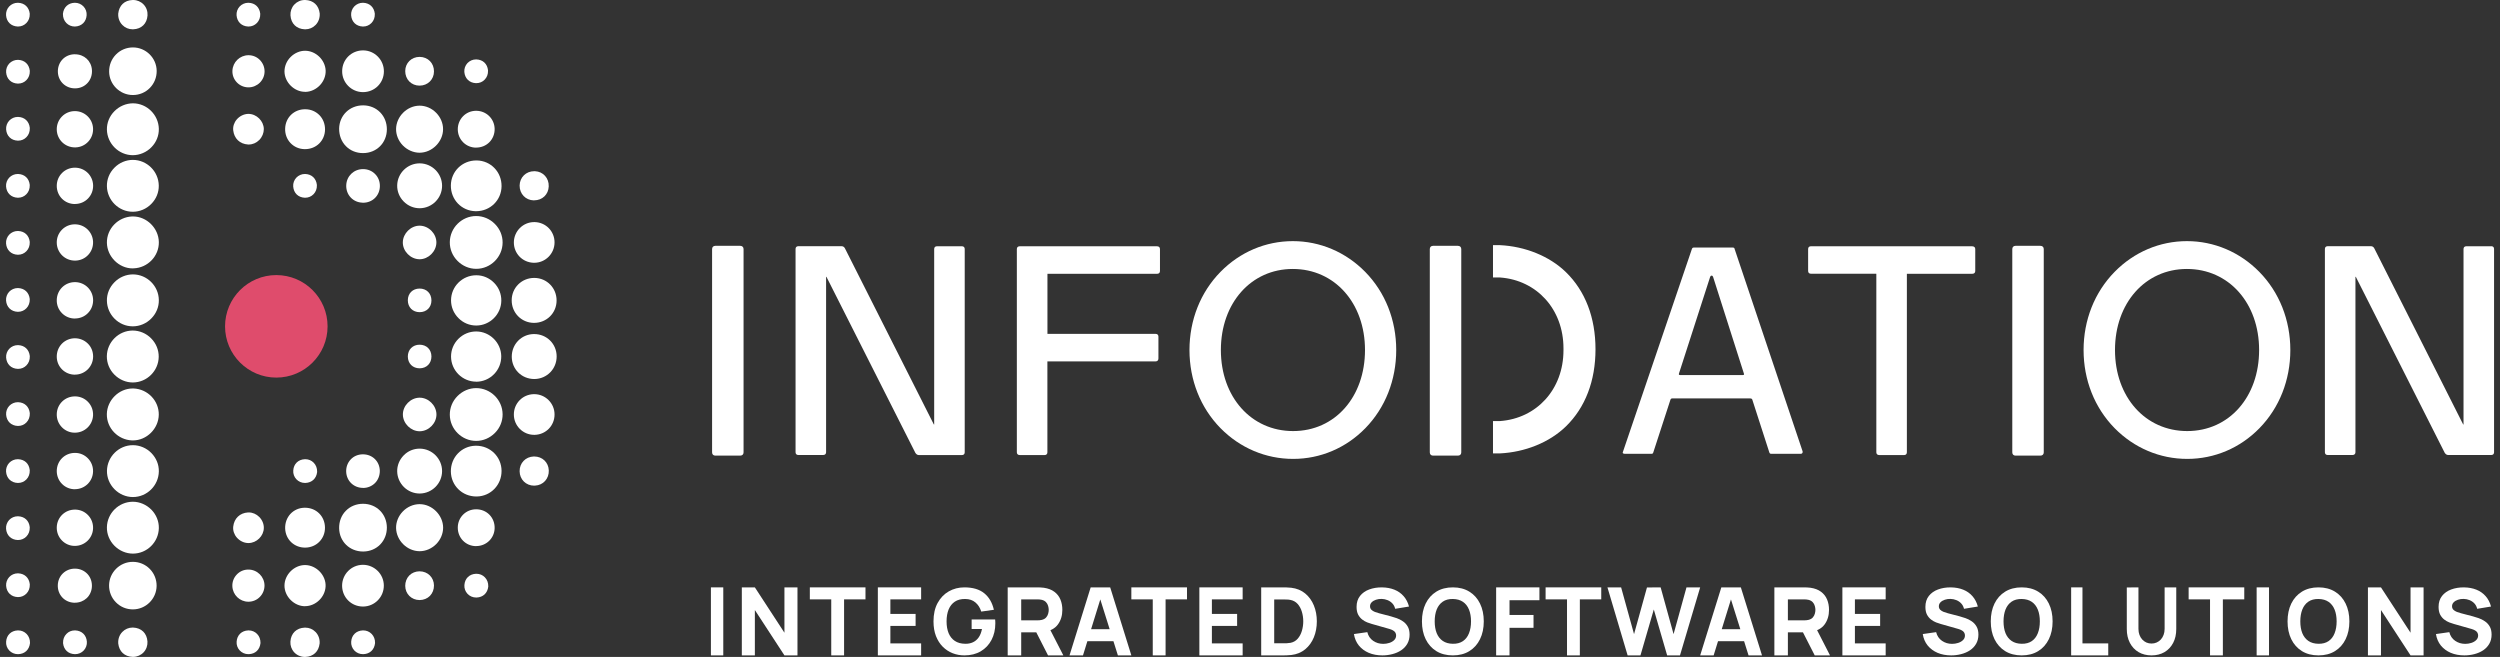 <svg width="274" height="72" viewBox="0 0 274 72" fill="none" xmlns="http://www.w3.org/2000/svg">
<rect x="0" y="0" width="274" height="72" fill="#333333" stroke="none"/>
<path d="M52.193 29.464C51.427 29.464 50.695 29.152 50.146 28.597C49.59 28.041 49.292 27.309 49.299 26.543C49.312 24.971 50.607 23.684 52.179 23.677C52.958 23.677 53.69 23.989 54.239 24.544C54.795 25.1 55.093 25.832 55.086 26.598C55.072 28.17 53.778 29.457 52.206 29.464H52.193Z" fill="white"/>
<path d="M52.118 23.148C50.586 23.115 49.401 21.881 49.414 20.329C49.428 18.791 50.654 17.585 52.206 17.585H52.267C53.798 17.619 54.984 18.852 54.971 20.404C54.957 21.942 53.731 23.148 52.179 23.148H52.118Z" fill="white"/>
<path d="M52.193 35.678C51.461 35.678 50.769 35.394 50.248 34.865C49.726 34.343 49.434 33.652 49.434 32.92C49.434 31.402 50.675 30.169 52.193 30.169H52.213C52.945 30.169 53.636 30.467 54.158 31.002C54.679 31.531 54.957 32.229 54.944 32.968C54.923 34.452 53.697 35.671 52.206 35.678H52.193Z" fill="white"/>
<path d="M45.965 16.738C45.294 16.731 44.63 16.433 44.142 15.931C43.661 15.43 43.397 14.773 43.41 14.115C43.444 12.753 44.616 11.595 45.972 11.581H45.992C46.649 11.581 47.307 11.859 47.794 12.353C48.282 12.841 48.567 13.505 48.56 14.163C48.56 15.532 47.354 16.738 45.985 16.738H45.958H45.965Z" fill="white"/>
<path d="M58.495 35.387C57.139 35.366 56.075 34.275 56.082 32.913C56.082 31.538 57.173 30.46 58.549 30.46H58.59C59.945 30.48 61.009 31.572 61.002 32.934C61.002 34.309 59.911 35.387 58.535 35.387H58.495Z" fill="white"/>
<path d="M45.992 22.823C45.335 22.823 44.711 22.559 44.244 22.084C43.776 21.61 43.519 20.98 43.532 20.323C43.553 18.988 44.657 17.903 45.992 17.903H46.012C47.354 17.917 48.452 19.015 48.452 20.363C48.452 21.712 47.354 22.81 46.012 22.823H45.992Z" fill="white"/>
<path d="M58.488 28.8C57.261 28.766 56.306 27.777 56.319 26.55C56.333 25.33 57.329 24.341 58.542 24.341H58.61C59.836 24.375 60.792 25.364 60.778 26.591C60.765 27.811 59.769 28.8 58.556 28.8C58.556 28.8 58.515 28.8 58.488 28.8Z" fill="white"/>
<path d="M39.785 16.779C39.053 16.779 38.389 16.508 37.908 16.013C37.42 15.518 37.162 14.834 37.169 14.095C37.196 12.645 38.321 11.547 39.791 11.547H39.825C41.303 11.567 42.407 12.699 42.401 14.183C42.394 15.66 41.269 16.779 39.791 16.779H39.785Z" fill="white"/>
<path d="M52.186 16.182C51.068 16.182 50.18 15.294 50.173 14.176C50.173 13.052 51.041 12.157 52.159 12.143H52.186C53.297 12.143 54.185 13.011 54.212 14.109C54.225 14.671 54.022 15.193 53.643 15.579C53.263 15.965 52.748 16.175 52.193 16.175L52.186 16.182Z" fill="white"/>
<path d="M39.771 10.097C38.511 10.09 37.487 9.053 37.501 7.793C37.508 6.519 38.518 5.523 39.791 5.523H39.805C41.066 5.53 42.082 6.566 42.075 7.827C42.068 9.101 41.059 10.097 39.785 10.097H39.771Z" fill="white"/>
<path d="M45.958 28.414C44.975 28.393 44.129 27.519 44.149 26.543C44.169 25.581 45.03 24.734 45.985 24.734H46.019C47.002 24.755 47.849 25.629 47.828 26.604C47.808 27.567 46.947 28.414 45.992 28.414H45.958Z" fill="white"/>
<path d="M33.428 10.063C32.242 10.063 31.192 9.019 31.179 7.834C31.179 7.258 31.416 6.682 31.849 6.248C32.283 5.814 32.859 5.563 33.435 5.563C34.608 5.563 35.644 6.566 35.692 7.739C35.712 8.308 35.489 8.884 35.075 9.331C34.648 9.785 34.072 10.056 33.489 10.07H33.435L33.428 10.063Z" fill="white"/>
<path d="M33.361 16.345C32.764 16.331 32.222 16.087 31.829 15.667C31.429 15.24 31.226 14.671 31.253 14.061C31.301 12.868 32.236 11.974 33.435 11.974H33.456C34.059 11.974 34.608 12.211 35.014 12.624C35.414 13.038 35.631 13.6 35.624 14.204C35.604 15.423 34.662 16.345 33.435 16.345C33.408 16.345 33.388 16.345 33.361 16.345Z" fill="white"/>
<path d="M58.501 21.962C57.607 21.942 56.943 21.244 56.95 20.336C56.963 19.442 57.648 18.764 58.549 18.764C58.576 18.764 58.603 18.764 58.637 18.764C59.531 18.805 60.175 19.523 60.141 20.431C60.107 21.319 59.437 21.956 58.542 21.956H58.501V21.962Z" fill="white"/>
<path d="M45.972 9.385C45.538 9.385 45.138 9.216 44.854 8.925C44.569 8.633 44.413 8.227 44.413 7.793C44.413 6.905 45.097 6.234 45.992 6.234C46.907 6.241 47.571 6.926 47.564 7.827C47.564 8.715 46.88 9.385 45.985 9.385H45.972Z" fill="white"/>
<path d="M39.737 22.213C39.229 22.2 38.768 21.997 38.436 21.644C38.097 21.285 37.928 20.804 37.948 20.296C37.989 19.293 38.782 18.534 39.791 18.534C40.3 18.534 40.767 18.723 41.113 19.076C41.459 19.421 41.642 19.896 41.635 20.404C41.621 21.441 40.828 22.22 39.791 22.22H39.744L39.737 22.213Z" fill="white"/>
<path d="M27.194 9.575C26.713 9.562 26.273 9.365 25.947 9.019C25.622 8.674 25.453 8.22 25.473 7.746C25.514 6.81 26.279 6.065 27.214 6.051H27.235C27.709 6.051 28.15 6.234 28.482 6.573C28.814 6.912 28.997 7.352 28.997 7.827C28.997 8.789 28.197 9.575 27.235 9.575H27.194Z" fill="white"/>
<path d="M45.985 34.214C45.619 34.214 45.287 34.079 45.057 33.848C44.826 33.611 44.698 33.286 44.698 32.913C44.698 32.154 45.233 31.626 45.992 31.626C46.758 31.626 47.286 32.168 47.286 32.927C47.286 33.686 46.751 34.214 45.992 34.214H45.985Z" fill="white"/>
<path d="M27.275 15.837C27.275 15.837 27.214 15.837 27.187 15.837C26.286 15.782 25.663 15.186 25.561 14.285C25.514 13.865 25.656 13.431 25.954 13.085C26.273 12.72 26.72 12.503 27.18 12.482H27.228C28.116 12.482 28.902 13.255 28.915 14.143C28.915 14.576 28.739 15.017 28.414 15.342C28.102 15.661 27.689 15.837 27.275 15.837Z" fill="white"/>
<path d="M1.938 2.907C1.22 2.88 0.718 2.399 0.664 1.674C0.637 1.321 0.766 0.969 1.003 0.712C1.247 0.454 1.586 0.305 1.938 0.305C1.952 0.305 1.972 0.305 1.986 0.305C2.69 0.332 3.178 0.786 3.26 1.498V1.531C3.273 1.918 3.144 2.263 2.894 2.521C2.65 2.772 2.331 2.907 1.979 2.907C1.965 2.907 1.945 2.907 1.925 2.907H1.938Z" fill="white"/>
<path d="M1.945 9.162C1.22 9.135 0.725 8.647 0.671 7.928C0.644 7.576 0.773 7.224 1.01 6.966C1.254 6.709 1.593 6.56 1.945 6.56C1.958 6.56 1.979 6.56 1.992 6.56C2.697 6.587 3.185 7.041 3.266 7.752V7.786C3.28 8.172 3.151 8.518 2.9 8.775C2.663 9.026 2.338 9.162 1.986 9.162C1.965 9.162 1.952 9.162 1.931 9.162H1.945Z" fill="white"/>
<path d="M1.945 15.416C1.22 15.389 0.725 14.902 0.671 14.183C0.644 13.831 0.773 13.478 1.01 13.221C1.254 12.963 1.593 12.814 1.945 12.814H1.992C2.697 12.841 3.185 13.296 3.266 14.007V14.041C3.28 14.427 3.151 14.773 2.9 15.03C2.663 15.281 2.338 15.416 1.986 15.416C1.965 15.416 1.952 15.416 1.931 15.416H1.945Z" fill="white"/>
<path d="M1.938 21.671C1.22 21.644 0.718 21.156 0.664 20.438C0.637 20.085 0.766 19.733 1.003 19.476C1.247 19.218 1.586 19.069 1.938 19.069H1.986C2.697 19.096 3.185 19.55 3.26 20.262V20.296C3.273 20.682 3.144 21.027 2.894 21.285C2.65 21.536 2.331 21.671 1.979 21.671H1.925H1.938Z" fill="white"/>
<path d="M1.938 27.919C1.22 27.892 0.718 27.404 0.664 26.686C0.637 26.333 0.766 25.981 1.003 25.724C1.247 25.466 1.586 25.317 1.938 25.317H1.986C2.697 25.344 3.185 25.798 3.26 26.51V26.543C3.273 26.93 3.144 27.275 2.894 27.533C2.65 27.784 2.331 27.919 1.979 27.919H1.925H1.938Z" fill="white"/>
<path d="M1.938 34.174C1.22 34.147 0.718 33.659 0.664 32.94C0.637 32.588 0.766 32.236 1.003 31.978C1.247 31.721 1.586 31.572 1.938 31.572C1.952 31.572 1.972 31.572 1.986 31.572C2.69 31.599 3.178 32.053 3.26 32.764V32.798C3.273 33.184 3.144 33.53 2.894 33.787C2.65 34.038 2.331 34.174 1.979 34.174C1.965 34.174 1.945 34.174 1.925 34.174H1.938Z" fill="white"/>
<path d="M1.945 40.428C1.22 40.401 0.725 39.913 0.671 39.195C0.644 38.843 0.773 38.49 1.01 38.233C1.254 37.975 1.593 37.826 1.945 37.826C1.958 37.826 1.979 37.826 1.992 37.826C2.697 37.853 3.185 38.307 3.266 39.019V39.053C3.28 39.439 3.151 39.785 2.9 40.042C2.663 40.293 2.338 40.428 1.986 40.428C1.965 40.428 1.952 40.428 1.931 40.428H1.945Z" fill="white"/>
<path d="M1.945 46.683C1.22 46.656 0.725 46.168 0.671 45.45C0.644 45.097 0.773 44.745 1.01 44.487C1.254 44.23 1.593 44.081 1.945 44.081H1.992C2.697 44.108 3.185 44.562 3.266 45.274V45.307C3.28 45.694 3.151 46.039 2.9 46.297C2.663 46.548 2.338 46.683 1.986 46.683C1.965 46.683 1.952 46.683 1.931 46.683H1.945Z" fill="white"/>
<path d="M1.938 52.931C1.22 52.904 0.718 52.416 0.664 51.698C0.637 51.345 0.766 50.993 1.003 50.735C1.247 50.478 1.586 50.329 1.938 50.329H1.986C2.697 50.356 3.185 50.81 3.26 51.522V51.555C3.273 51.942 3.144 52.287 2.894 52.545C2.65 52.795 2.331 52.931 1.979 52.931C1.965 52.931 1.945 52.931 1.925 52.931H1.938Z" fill="white"/>
<path d="M1.938 59.186C1.22 59.159 0.718 58.671 0.664 57.952C0.637 57.6 0.766 57.248 1.003 56.99C1.247 56.733 1.586 56.584 1.938 56.584H1.986C2.697 56.611 3.185 57.065 3.26 57.776V57.81C3.273 58.196 3.144 58.542 2.894 58.799C2.65 59.05 2.331 59.186 1.979 59.186C1.965 59.186 1.945 59.186 1.925 59.186H1.938Z" fill="white"/>
<path d="M1.945 65.44C1.22 65.413 0.725 64.925 0.671 64.207C0.644 63.855 0.773 63.502 1.01 63.245C1.247 62.987 1.593 62.838 1.945 62.838C1.958 62.838 1.979 62.838 1.992 62.838C2.697 62.865 3.185 63.319 3.266 64.031V64.065C3.28 64.451 3.151 64.797 2.9 65.054C2.656 65.305 2.338 65.44 1.986 65.44C1.965 65.44 1.952 65.44 1.931 65.44H1.945Z" fill="white"/>
<path d="M33.408 21.671C32.683 21.644 32.188 21.156 32.134 20.438C32.107 20.085 32.236 19.733 32.473 19.476C32.717 19.218 33.056 19.069 33.408 19.069H33.456C34.16 19.096 34.648 19.55 34.73 20.262V20.309C34.743 20.682 34.614 21.027 34.364 21.285C34.12 21.536 33.801 21.671 33.449 21.671C33.435 21.671 33.415 21.671 33.401 21.671H33.408Z" fill="white"/>
<path d="M27.201 2.907C26.476 2.88 25.981 2.392 25.927 1.674C25.9 1.321 26.029 0.969 26.266 0.712C26.51 0.454 26.849 0.305 27.201 0.305H27.248C27.953 0.332 28.441 0.786 28.522 1.498V1.531C28.536 1.918 28.407 2.263 28.156 2.521C27.912 2.772 27.594 2.907 27.241 2.907C27.221 2.907 27.208 2.907 27.187 2.907H27.201Z" fill="white"/>
<path d="M39.758 2.907C39.033 2.88 38.538 2.392 38.484 1.674C38.457 1.321 38.585 0.969 38.822 0.712C39.066 0.454 39.405 0.305 39.758 0.305H39.805C40.51 0.332 40.998 0.786 41.079 1.498V1.531C41.093 1.918 40.964 2.263 40.713 2.521C40.469 2.772 40.151 2.907 39.798 2.907C39.778 2.907 39.764 2.907 39.744 2.907H39.758Z" fill="white"/>
<path d="M33.408 3.212C32.5 3.178 31.897 2.595 31.836 1.687C31.809 1.254 31.958 0.82 32.256 0.501C32.554 0.183 32.968 0 33.401 0C33.422 0 33.442 0 33.462 0C34.35 0.034 34.94 0.583 35.041 1.477V1.511C35.062 1.986 34.899 2.419 34.587 2.738C34.289 3.043 33.896 3.212 33.469 3.212C33.449 3.212 33.428 3.212 33.408 3.212Z" fill="white"/>
<path d="M52.165 9.114C51.447 9.087 50.946 8.599 50.891 7.881C50.864 7.529 50.993 7.176 51.23 6.919C51.474 6.661 51.813 6.512 52.165 6.512H52.213C52.924 6.539 53.412 6.993 53.487 7.705V7.752C53.5 8.125 53.372 8.471 53.121 8.728C52.884 8.979 52.558 9.114 52.206 9.114C52.186 9.114 52.172 9.114 52.152 9.114H52.165Z" fill="white"/>
<path d="M52.179 48.323C50.607 48.316 49.312 47.029 49.299 45.456C49.292 44.691 49.59 43.959 50.146 43.403C50.702 42.848 51.427 42.536 52.193 42.536C53.778 42.543 55.072 43.83 55.086 45.402C55.093 46.168 54.795 46.9 54.239 47.456C53.683 48.011 52.958 48.323 52.193 48.323H52.179Z" fill="white"/>
<path d="M52.206 54.415C50.654 54.415 49.428 53.209 49.414 51.671C49.401 50.126 50.586 48.885 52.118 48.852H52.179C53.731 48.852 54.957 50.058 54.971 51.596C54.984 53.141 53.798 54.381 52.267 54.415H52.199H52.206Z" fill="white"/>
<path d="M52.193 41.831C50.675 41.831 49.441 40.598 49.434 39.08C49.434 38.348 49.719 37.657 50.241 37.135C50.763 36.613 51.454 36.329 52.186 36.329H52.199C53.683 36.335 54.917 37.555 54.937 39.039C54.944 39.778 54.666 40.476 54.151 41.004C53.636 41.533 52.945 41.831 52.206 41.838H52.186L52.193 41.831Z" fill="white"/>
<path d="M45.972 60.412C44.616 60.399 43.444 59.24 43.41 57.878C43.397 57.221 43.661 56.563 44.142 56.062C44.63 55.553 45.294 55.262 45.965 55.255H45.992C47.361 55.255 48.56 56.462 48.567 57.83C48.567 58.488 48.289 59.152 47.801 59.64C47.313 60.128 46.656 60.412 45.999 60.412H45.972Z" fill="white"/>
<path d="M58.556 41.54C57.173 41.54 56.089 40.462 56.089 39.087C56.089 37.725 57.146 36.634 58.501 36.613H58.542C59.924 36.613 61.009 37.691 61.009 39.066C61.009 40.428 59.952 41.513 58.596 41.54H58.556Z" fill="white"/>
<path d="M45.992 54.09C44.657 54.09 43.559 53.005 43.532 51.671C43.519 51.013 43.776 50.39 44.244 49.909C44.711 49.428 45.335 49.17 45.992 49.17H46.012C47.354 49.184 48.452 50.281 48.452 51.63C48.452 52.972 47.361 54.076 46.012 54.09H45.992Z" fill="white"/>
<path d="M58.542 47.659C57.322 47.659 56.326 46.669 56.319 45.45C56.306 44.223 57.261 43.234 58.488 43.2H58.556C59.769 43.2 60.772 44.189 60.778 45.409C60.792 46.636 59.836 47.625 58.61 47.659H58.542Z" fill="white"/>
<path d="M39.791 60.446C38.321 60.446 37.196 59.348 37.169 57.898C37.156 57.16 37.413 56.475 37.908 55.98C38.389 55.486 39.06 55.215 39.785 55.215C41.269 55.215 42.387 56.333 42.401 57.81C42.407 59.294 41.303 60.426 39.832 60.446H39.791Z" fill="white"/>
<path d="M52.159 59.856C51.041 59.843 50.166 58.949 50.173 57.824C50.173 56.706 51.061 55.818 52.186 55.818C52.748 55.818 53.263 56.028 53.643 56.414C54.022 56.8 54.225 57.329 54.212 57.885C54.191 58.989 53.297 59.85 52.186 59.85H52.159V59.856Z" fill="white"/>
<path d="M39.785 66.477C38.511 66.477 37.508 65.481 37.494 64.207C37.487 62.947 38.504 61.91 39.764 61.903H39.778C41.032 61.903 42.062 62.919 42.068 64.173C42.075 65.434 41.059 66.47 39.798 66.477H39.785Z" fill="white"/>
<path d="M45.992 47.266C45.03 47.266 44.176 46.419 44.156 45.457C44.135 44.481 44.982 43.607 45.965 43.586H45.999C46.961 43.586 47.815 44.433 47.835 45.396C47.855 46.371 47.008 47.246 46.026 47.266H45.999H45.992Z" fill="white"/>
<path d="M33.435 66.443C32.859 66.443 32.283 66.193 31.849 65.752C31.416 65.318 31.172 64.736 31.179 64.166C31.192 62.974 32.242 61.93 33.428 61.93H33.476C34.065 61.944 34.641 62.215 35.068 62.669C35.482 63.116 35.712 63.692 35.685 64.261C35.638 65.434 34.608 66.43 33.442 66.436L33.435 66.443Z" fill="white"/>
<path d="M33.435 60.019C32.236 60.019 31.301 59.125 31.253 57.932C31.233 57.322 31.436 56.753 31.829 56.326C32.222 55.906 32.764 55.662 33.361 55.648C33.381 55.648 33.408 55.648 33.428 55.648C34.655 55.648 35.59 56.57 35.617 57.79C35.631 58.393 35.414 58.955 35.007 59.369C34.608 59.782 34.052 60.013 33.456 60.019H33.435Z" fill="white"/>
<path d="M58.549 53.229C57.648 53.229 56.963 52.551 56.95 51.657C56.936 50.756 57.6 50.058 58.501 50.031H58.549C59.443 50.031 60.114 50.674 60.148 51.555C60.182 52.463 59.531 53.182 58.644 53.222C58.617 53.222 58.583 53.222 58.556 53.222L58.549 53.229Z" fill="white"/>
<path d="M45.992 65.766C45.097 65.766 44.42 65.095 44.413 64.207C44.413 63.773 44.569 63.367 44.854 63.075C45.138 62.784 45.538 62.621 45.972 62.615C46.88 62.615 47.557 63.285 47.564 64.173C47.564 64.607 47.408 65.013 47.124 65.305C46.839 65.596 46.439 65.759 46.006 65.766H45.992Z" fill="white"/>
<path d="M39.785 53.473C38.775 53.473 37.982 52.714 37.942 51.711C37.921 51.196 38.097 50.722 38.429 50.363C38.761 50.004 39.222 49.807 39.73 49.794H39.778C40.822 49.794 41.614 50.573 41.628 51.61C41.628 52.118 41.445 52.592 41.106 52.938C40.761 53.283 40.293 53.48 39.785 53.48V53.473Z" fill="white"/>
<path d="M27.214 65.949C26.273 65.942 25.507 65.196 25.466 64.254C25.446 63.78 25.615 63.326 25.94 62.98C26.266 62.628 26.706 62.432 27.187 62.425H27.228C28.197 62.425 28.983 63.211 28.99 64.173C28.99 64.647 28.807 65.095 28.475 65.427C28.143 65.766 27.695 65.949 27.228 65.949H27.208H27.214Z" fill="white"/>
<path d="M45.992 40.367C45.233 40.367 44.705 39.839 44.698 39.08C44.698 38.714 44.82 38.382 45.057 38.145C45.294 37.908 45.619 37.779 45.985 37.779C46.751 37.779 47.279 38.307 47.286 39.066C47.286 39.825 46.758 40.361 45.999 40.367H45.992Z" fill="white"/>
<path d="M27.18 59.518C26.72 59.504 26.273 59.281 25.954 58.915C25.656 58.569 25.514 58.135 25.561 57.715C25.663 56.814 26.286 56.218 27.187 56.163C27.214 56.163 27.248 56.163 27.275 56.163C27.689 56.163 28.102 56.346 28.414 56.658C28.739 56.983 28.922 57.424 28.915 57.857C28.909 58.745 28.122 59.518 27.235 59.518H27.187H27.18Z" fill="white"/>
<path d="M1.945 71.695C1.593 71.695 1.247 71.546 1.01 71.288C0.766 71.031 0.644 70.679 0.671 70.326C0.718 69.608 1.22 69.12 1.945 69.093C1.958 69.093 1.979 69.093 1.999 69.093C2.345 69.093 2.67 69.228 2.914 69.479C3.165 69.737 3.293 70.082 3.287 70.455V70.489C3.205 71.214 2.717 71.668 2.013 71.695C1.992 71.695 1.979 71.695 1.958 71.695H1.945Z" fill="white"/>
<path d="M33.415 52.931C33.062 52.931 32.717 52.782 32.48 52.524C32.236 52.267 32.114 51.915 32.141 51.562C32.188 50.844 32.69 50.356 33.415 50.329C33.435 50.329 33.449 50.329 33.469 50.329C33.815 50.329 34.14 50.464 34.384 50.715C34.635 50.973 34.763 51.318 34.757 51.691V51.738C34.675 52.443 34.187 52.897 33.483 52.931C33.462 52.931 33.449 52.931 33.428 52.931H33.415Z" fill="white"/>
<path d="M27.208 71.695C26.855 71.695 26.51 71.546 26.273 71.288C26.029 71.031 25.907 70.679 25.934 70.326C25.981 69.608 26.483 69.12 27.208 69.093C27.228 69.093 27.241 69.093 27.262 69.093C27.607 69.093 27.933 69.228 28.177 69.479C28.427 69.737 28.556 70.082 28.549 70.455V70.489C28.468 71.214 27.98 71.668 27.275 71.695C27.262 71.695 27.241 71.695 27.221 71.695H27.208Z" fill="white"/>
<path d="M39.764 71.695C39.412 71.695 39.066 71.546 38.829 71.288C38.592 71.031 38.463 70.679 38.49 70.326C38.538 69.608 39.039 69.12 39.764 69.093C39.785 69.093 39.798 69.093 39.819 69.093C40.164 69.093 40.489 69.228 40.733 69.479C40.984 69.737 41.113 70.082 41.106 70.455V70.489C41.025 71.214 40.537 71.668 39.832 71.695H39.785H39.764Z" fill="white"/>
<path d="M33.401 72C32.968 72 32.547 71.817 32.249 71.499C31.951 71.18 31.802 70.746 31.829 70.313C31.89 69.405 32.493 68.822 33.401 68.788C33.422 68.788 33.442 68.788 33.462 68.788C33.889 68.788 34.282 68.957 34.58 69.262C34.892 69.581 35.055 70.014 35.034 70.475V70.509C34.933 71.417 34.343 71.966 33.456 72C33.435 72 33.415 72 33.395 72H33.401Z" fill="white"/>
<path d="M52.172 65.488C51.82 65.488 51.474 65.339 51.237 65.081C50.993 64.824 50.871 64.471 50.898 64.119C50.946 63.401 51.447 62.913 52.172 62.886C52.186 62.886 52.206 62.886 52.226 62.886C52.572 62.886 52.897 63.021 53.141 63.272C53.392 63.529 53.521 63.875 53.514 64.248V64.295C53.433 65 52.945 65.461 52.24 65.488C52.226 65.488 52.206 65.488 52.186 65.488H52.172Z" fill="white"/>
<path d="M14.563 60.676C13.817 60.676 13.079 60.358 12.537 59.809C11.994 59.254 11.703 58.535 11.717 57.79C11.744 56.245 13.024 54.991 14.563 54.991C15.308 54.991 16.047 55.31 16.589 55.858C17.131 56.414 17.422 57.133 17.409 57.878C17.382 59.423 16.108 60.676 14.569 60.676H14.563Z" fill="white"/>
<path d="M14.556 41.919C13.81 41.919 13.079 41.608 12.537 41.059C11.994 40.51 11.703 39.791 11.71 39.039C11.73 37.494 13.004 36.234 14.542 36.227C15.295 36.227 16.033 36.539 16.569 37.088C17.111 37.637 17.402 38.355 17.395 39.107C17.375 40.652 16.101 41.913 14.563 41.919H14.549H14.556Z" fill="white"/>
<path d="M14.576 48.269C14.576 48.269 14.508 48.269 14.475 48.269C12.923 48.208 11.683 46.92 11.71 45.382C11.737 43.864 13.031 42.577 14.536 42.577C14.569 42.577 14.603 42.577 14.637 42.577C16.189 42.638 17.429 43.925 17.402 45.463C17.375 46.981 16.081 48.269 14.576 48.269Z" fill="white"/>
<path d="M14.563 54.476C13.817 54.476 13.079 54.164 12.543 53.615C12.001 53.06 11.71 52.348 11.723 51.596C11.751 50.051 13.024 48.791 14.563 48.791C15.315 48.791 16.053 49.102 16.589 49.651C17.131 50.207 17.422 50.918 17.409 51.67C17.382 53.216 16.108 54.476 14.569 54.476H14.563Z" fill="white"/>
<path d="M14.563 66.789C13.858 66.789 13.201 66.518 12.706 66.016C12.211 65.515 11.947 64.851 11.954 64.146C11.974 62.73 13.14 61.578 14.556 61.578C15.261 61.578 15.918 61.849 16.413 62.35C16.907 62.852 17.172 63.516 17.165 64.221C17.145 65.637 15.979 66.789 14.563 66.789Z" fill="white"/>
<path d="M8.213 41.065C7.115 41.065 6.234 40.205 6.221 39.107C6.214 38.565 6.411 38.057 6.783 37.67C7.156 37.291 7.657 37.081 8.2 37.074C8.749 37.074 9.25 37.284 9.629 37.657C10.009 38.03 10.206 38.538 10.206 39.08C10.199 40.157 9.352 41.025 8.274 41.059H8.213V41.065Z" fill="white"/>
<path d="M8.186 47.422C7.644 47.422 7.142 47.198 6.777 46.819C6.404 46.432 6.207 45.924 6.221 45.382C6.248 44.291 7.122 43.444 8.213 43.444C8.24 43.444 8.261 43.444 8.288 43.444C8.823 43.464 9.318 43.688 9.677 44.081C10.043 44.474 10.226 44.996 10.199 45.538C10.145 46.595 9.27 47.422 8.206 47.422H8.186Z" fill="white"/>
<path d="M8.186 59.83C7.644 59.83 7.142 59.606 6.777 59.226C6.404 58.84 6.207 58.332 6.221 57.79C6.248 56.699 7.122 55.852 8.213 55.852C8.24 55.852 8.261 55.852 8.288 55.852C8.823 55.872 9.318 56.096 9.677 56.489C10.043 56.882 10.226 57.404 10.199 57.946C10.145 59.003 9.27 59.83 8.206 59.83H8.186Z" fill="white"/>
<path d="M8.213 53.622C7.678 53.622 7.176 53.419 6.804 53.046C6.431 52.674 6.221 52.172 6.221 51.63C6.221 50.512 7.095 49.638 8.213 49.638H8.233C8.776 49.638 9.277 49.861 9.643 50.241C10.016 50.627 10.212 51.135 10.199 51.677C10.172 52.755 9.311 53.602 8.233 53.615H8.206L8.213 53.622Z" fill="white"/>
<path d="M8.206 66.057C8.173 66.057 8.132 66.057 8.091 66.057C7.048 66.003 6.289 65.156 6.336 64.106C6.377 63.089 7.183 62.323 8.206 62.323C8.227 62.323 8.247 62.323 8.267 62.323C8.789 62.337 9.257 62.554 9.596 62.92C9.941 63.299 10.104 63.8 10.07 64.329C10.002 65.332 9.216 66.057 8.2 66.057H8.206Z" fill="white"/>
<path d="M14.536 71.993C13.648 71.959 13.058 71.41 12.957 70.516V70.469C12.936 70.008 13.099 69.574 13.411 69.255C13.709 68.951 14.102 68.781 14.529 68.781C14.549 68.781 14.569 68.781 14.59 68.781C15.498 68.815 16.101 69.405 16.162 70.306C16.189 70.74 16.04 71.173 15.742 71.492C15.444 71.81 15.024 71.993 14.59 71.993C14.569 71.993 14.549 71.993 14.529 71.993H14.536Z" fill="white"/>
<path d="M8.186 71.695C7.481 71.668 6.993 71.214 6.912 70.502V70.455C6.899 70.082 7.027 69.737 7.278 69.479C7.515 69.228 7.84 69.093 8.193 69.093C8.213 69.093 8.227 69.093 8.247 69.093C8.965 69.12 9.467 69.608 9.521 70.326C9.548 70.679 9.419 71.031 9.182 71.288C8.945 71.546 8.599 71.695 8.247 71.695C8.233 71.695 8.213 71.695 8.2 71.695H8.186Z" fill="white"/>
<path d="M14.563 17.009C13.024 17.009 11.751 15.748 11.717 14.21C11.703 13.458 11.994 12.74 12.537 12.191C13.079 11.642 13.81 11.33 14.563 11.323C16.101 11.323 17.375 12.584 17.409 14.122C17.422 14.874 17.131 15.593 16.589 16.142C16.054 16.691 15.315 17.002 14.563 17.009Z" fill="white"/>
<path d="M14.549 35.766C13.011 35.766 11.737 34.499 11.717 32.954C11.703 32.202 12.001 31.483 12.543 30.935C13.079 30.386 13.817 30.074 14.563 30.074C16.114 30.074 17.389 31.341 17.409 32.886C17.422 33.638 17.124 34.357 16.582 34.906C16.047 35.455 15.308 35.766 14.563 35.766H14.556H14.549Z" fill="white"/>
<path d="M14.542 29.417C13.038 29.417 11.744 28.129 11.717 26.611C11.69 25.08 12.93 23.785 14.481 23.724C14.515 23.724 14.549 23.724 14.583 23.724C16.087 23.724 17.382 25.012 17.409 26.53C17.436 28.061 16.196 29.356 14.644 29.41C14.61 29.41 14.576 29.41 14.542 29.41V29.417Z" fill="white"/>
<path d="M14.556 23.209C13.018 23.209 11.744 21.949 11.717 20.404C11.703 19.652 11.994 18.933 12.537 18.384C13.072 17.836 13.81 17.524 14.556 17.524C16.101 17.524 17.375 18.784 17.402 20.329C17.416 21.082 17.124 21.8 16.582 22.349C16.047 22.898 15.308 23.209 14.563 23.209H14.556Z" fill="white"/>
<path d="M14.563 10.415C13.146 10.415 11.974 9.263 11.961 7.847C11.954 7.136 12.218 6.471 12.713 5.97C13.201 5.475 13.865 5.198 14.569 5.198C15.986 5.198 17.158 6.35 17.172 7.766C17.178 8.477 16.914 9.141 16.419 9.643C15.932 10.138 15.274 10.415 14.563 10.415Z" fill="white"/>
<path d="M8.206 34.912C7.658 34.912 7.156 34.696 6.783 34.316C6.411 33.937 6.207 33.422 6.221 32.879C6.241 31.782 7.115 30.921 8.213 30.921H8.274C9.352 30.955 10.199 31.822 10.206 32.9C10.206 33.442 10.009 33.943 9.629 34.323C9.257 34.702 8.749 34.906 8.213 34.906L8.206 34.912Z" fill="white"/>
<path d="M8.213 28.563C7.122 28.563 6.248 27.709 6.221 26.625C6.207 26.083 6.404 25.574 6.777 25.188C7.149 24.802 7.651 24.592 8.186 24.585H8.206C9.27 24.585 10.145 25.412 10.199 26.469C10.226 27.011 10.043 27.533 9.677 27.926C9.318 28.319 8.823 28.543 8.288 28.563H8.213Z" fill="white"/>
<path d="M8.213 16.155C7.122 16.155 6.248 15.301 6.221 14.217C6.207 13.675 6.404 13.167 6.777 12.78C7.149 12.394 7.651 12.184 8.186 12.177H8.206C9.27 12.177 10.145 13.004 10.199 14.061C10.226 14.603 10.043 15.125 9.677 15.518C9.318 15.911 8.823 16.135 8.288 16.155H8.213Z" fill="white"/>
<path d="M8.213 22.362C7.095 22.362 6.221 21.488 6.221 20.37C6.221 19.835 6.424 19.333 6.804 18.954C7.176 18.581 7.678 18.378 8.213 18.378H8.24C9.318 18.391 10.178 19.245 10.206 20.316C10.219 20.858 10.023 21.366 9.65 21.753C9.277 22.139 8.776 22.349 8.24 22.356H8.213V22.362Z" fill="white"/>
<path d="M8.213 9.684C7.19 9.684 6.384 8.918 6.343 7.901C6.302 6.844 7.054 6.004 8.098 5.95C8.132 5.95 8.173 5.95 8.213 5.95C9.23 5.95 10.016 6.675 10.077 7.678C10.111 8.213 9.941 8.715 9.602 9.087C9.264 9.46 8.796 9.67 8.274 9.684H8.213Z" fill="white"/>
<path d="M14.529 3.212C14.102 3.212 13.709 3.043 13.411 2.738C13.099 2.419 12.936 1.986 12.957 1.525V1.491C13.058 0.59 13.641 0.034 14.536 0C14.556 0 14.576 0 14.597 0C15.03 0 15.45 0.183 15.749 0.501C16.047 0.82 16.196 1.247 16.169 1.687C16.108 2.595 15.505 3.178 14.597 3.212C14.576 3.212 14.556 3.212 14.536 3.212H14.529Z" fill="white"/>
<path d="M8.186 2.907C7.84 2.907 7.515 2.772 7.271 2.521C7.021 2.263 6.892 1.918 6.899 1.545V1.498C6.98 0.793 7.468 0.332 8.173 0.305C8.186 0.305 8.206 0.305 8.22 0.305C8.572 0.305 8.918 0.454 9.155 0.712C9.399 0.969 9.521 1.321 9.494 1.674C9.446 2.392 8.945 2.88 8.22 2.907C8.206 2.907 8.186 2.907 8.173 2.907H8.186Z" fill="white"/>
<path d="M30.284 41.384C33.387 41.384 35.902 38.869 35.902 35.766C35.902 32.664 33.387 30.149 30.284 30.149C27.182 30.149 24.666 32.664 24.666 35.766C24.666 38.869 27.182 41.384 30.284 41.384Z" fill="#DF4C6C"/>
<path d="M81.128 26.943H78.397C78.187 26.943 78.045 27.079 78.045 27.296V49.583C78.045 49.794 78.18 49.936 78.397 49.936H81.128C81.352 49.936 81.494 49.8 81.494 49.583V27.296C81.494 27.085 81.352 26.943 81.128 26.943Z" fill="white"/>
<path d="M105.415 26.991H102.684C102.501 26.991 102.386 27.106 102.386 27.289V46.52V46.534C102.379 46.534 102.359 46.534 102.332 46.487L92.607 27.221C92.533 27.072 92.404 26.984 92.241 26.984H87.491C87.308 26.984 87.193 27.099 87.193 27.282V49.57C87.193 49.753 87.308 49.868 87.491 49.868H90.222C90.418 49.868 90.54 49.753 90.54 49.57V30.338C90.568 30.338 90.581 30.338 90.581 30.345L100.326 49.638L100.339 49.658C100.468 49.841 100.61 49.875 100.712 49.875H105.435C105.618 49.875 105.733 49.76 105.733 49.577V27.289C105.733 27.106 105.618 26.991 105.435 26.991H105.415Z" fill="white"/>
<path d="M126.829 26.991H111.764C111.568 26.991 111.446 27.106 111.446 27.289V49.577C111.446 49.76 111.568 49.875 111.764 49.875H114.495C114.678 49.875 114.794 49.76 114.794 49.577V39.622C114.794 39.622 114.794 39.615 114.794 39.608C114.794 39.608 114.8 39.608 114.807 39.608H126.666C126.849 39.608 126.964 39.486 126.964 39.29V36.891C126.964 36.708 126.849 36.593 126.666 36.593H114.8C114.8 36.593 114.8 36.593 114.8 36.566V30.033C114.8 30.033 114.8 30 114.814 30.006H126.835C127.018 30.006 127.133 29.891 127.133 29.708V27.296C127.133 27.113 127.018 26.997 126.835 26.997L126.829 26.991Z" fill="white"/>
<path d="M189.87 27.133H185.635C185.533 27.133 185.465 27.187 185.431 27.289L177.855 49.577C177.842 49.617 177.855 49.651 177.869 49.672C177.889 49.692 177.916 49.705 177.95 49.719C177.984 49.733 178.011 49.733 178.045 49.733H181.047C181.122 49.733 181.176 49.678 181.203 49.577L183.08 43.81C183.114 43.715 183.175 43.668 183.27 43.668H191.822C191.957 43.668 192.038 43.722 192.059 43.823L193.916 49.577C193.949 49.678 194.004 49.733 194.085 49.733H197.399C197.453 49.733 197.5 49.705 197.534 49.658C197.568 49.604 197.582 49.55 197.568 49.475L190.08 27.187C190.046 27.147 189.972 27.126 189.863 27.126L189.87 27.133ZM191.151 41.004C191.151 41.072 191.103 41.106 191.008 41.106H184.144C184.049 41.106 184.002 41.072 184.002 41.004C184.002 40.984 184.002 40.957 184.015 40.937L187.43 30.352C187.464 30.257 187.512 30.209 187.593 30.209C187.674 30.209 187.722 30.257 187.756 30.352L191.13 40.937C191.13 40.937 191.144 40.984 191.144 41.004H191.151Z" fill="white"/>
<path d="M216.163 26.991H198.469C198.286 26.991 198.171 27.106 198.171 27.289V29.701C198.171 29.884 198.286 30 198.469 30H205.625C205.625 30 205.632 30 205.646 30.02V49.577C205.646 49.76 205.768 49.875 205.964 49.875H208.695C208.878 49.875 208.993 49.76 208.993 49.577V30.033C208.993 30.033 208.993 30 209.007 30.006H216.17C216.366 30.006 216.488 29.891 216.488 29.708V27.296C216.488 27.113 216.366 26.997 216.17 26.997L216.163 26.991Z" fill="white"/>
<path d="M223.63 26.943H220.899C220.689 26.943 220.547 27.079 220.547 27.296V49.583C220.547 49.794 220.683 49.936 220.899 49.936H223.63C223.854 49.936 223.996 49.8 223.996 49.583V27.296C223.996 27.085 223.854 26.943 223.63 26.943Z" fill="white"/>
<path d="M159.789 26.943H157.058C156.848 26.943 156.706 27.079 156.706 27.296V49.583C156.706 49.794 156.842 49.936 157.058 49.936H159.789C160.013 49.936 160.155 49.8 160.155 49.583V27.296C160.155 27.085 160.013 26.943 159.789 26.943Z" fill="white"/>
<path d="M273.031 26.991H270.3C270.117 26.991 270.002 27.106 270.002 27.289V46.52V46.534C269.995 46.534 269.975 46.534 269.948 46.487L260.223 27.221C260.149 27.072 260.02 26.984 259.857 26.984H255.107C254.924 26.984 254.809 27.099 254.809 27.282V49.57C254.809 49.753 254.924 49.868 255.107 49.868H257.838C258.035 49.868 258.157 49.753 258.157 49.57V30.338H258.197L267.942 49.631L267.955 49.651C268.084 49.834 268.226 49.868 268.328 49.868H273.051C273.234 49.868 273.349 49.753 273.349 49.57V27.282C273.349 27.099 273.234 26.984 273.051 26.984L273.031 26.991Z" fill="white"/>
<path d="M164.411 26.869H163.632V30.413H164.411C168.402 30.704 171.357 33.862 171.357 38.185V38.28V38.382C171.357 42.699 168.402 45.856 164.411 46.148H163.632V49.692H164.411C167.128 49.556 169.805 48.506 171.628 46.73C173.749 44.664 174.867 41.743 174.867 38.28C174.867 34.818 173.749 31.897 171.628 29.83C169.805 28.055 167.128 27.004 164.411 26.869Z" fill="white"/>
<path d="M239.718 50.295C236.723 50.295 233.897 49.096 231.762 46.927C229.567 44.691 228.36 41.648 228.36 38.362C228.36 35.075 229.567 32.032 231.762 29.796C233.897 27.621 236.709 26.428 239.691 26.428C242.672 26.428 245.485 27.628 247.619 29.796C249.815 32.032 251.021 35.075 251.021 38.362C251.021 41.648 249.821 44.691 247.639 46.927C245.518 49.102 242.706 50.295 239.731 50.295H239.718ZM239.684 29.478C235.117 29.478 231.803 33.212 231.803 38.362C231.803 43.512 235.13 47.245 239.718 47.245C244.305 47.245 247.599 43.512 247.599 38.362C247.599 33.212 244.272 29.478 239.684 29.478Z" fill="white"/>
<path d="M141.723 50.295C138.728 50.295 135.902 49.096 133.768 46.927C131.572 44.691 130.366 41.648 130.366 38.362C130.366 35.075 131.572 32.032 133.768 29.796C135.902 27.621 138.714 26.428 141.696 26.428C144.678 26.428 147.49 27.628 149.625 29.796C151.82 32.032 153.026 35.075 153.026 38.362C153.026 41.648 151.827 44.691 149.645 46.927C147.524 49.102 144.712 50.295 141.737 50.295H141.723ZM141.689 29.478C137.122 29.478 133.808 33.212 133.808 38.362C133.808 43.512 137.136 47.245 141.723 47.245C146.311 47.245 149.604 43.512 149.604 38.362C149.604 33.212 146.277 29.478 141.689 29.478Z" fill="white"/>
<path d="M270.096 71.831C269.546 71.831 269.049 71.738 268.605 71.552C268.165 71.363 267.802 71.094 267.516 70.746C267.234 70.394 267.055 69.976 266.979 69.492L268.445 69.283C268.548 69.694 268.761 70.011 269.085 70.233C269.408 70.456 269.776 70.567 270.189 70.567C270.419 70.567 270.643 70.532 270.86 70.462C271.076 70.392 271.253 70.29 271.391 70.154C271.532 70.018 271.603 69.85 271.603 69.651C271.603 69.578 271.591 69.508 271.566 69.442C271.546 69.372 271.51 69.308 271.458 69.248C271.407 69.188 271.333 69.132 271.236 69.079C271.143 69.026 271.025 68.978 270.88 68.935L268.951 68.387C268.806 68.347 268.637 68.291 268.445 68.218C268.256 68.145 268.072 68.04 267.893 67.904C267.714 67.769 267.564 67.589 267.444 67.367C267.327 67.142 267.268 66.858 267.268 66.516C267.268 66.035 267.394 65.635 267.645 65.317C267.896 64.999 268.232 64.761 268.651 64.606C269.071 64.45 269.535 64.373 270.044 64.377C270.557 64.383 271.014 64.468 271.417 64.63C271.819 64.793 272.156 65.03 272.428 65.342C272.7 65.65 272.896 66.029 273.016 66.476L271.499 66.725C271.444 66.493 271.343 66.297 271.195 66.138C271.047 65.979 270.87 65.858 270.664 65.775C270.461 65.692 270.247 65.647 270.024 65.641C269.804 65.634 269.595 65.664 269.399 65.73C269.207 65.793 269.049 65.886 268.925 66.009C268.804 66.131 268.744 66.277 268.744 66.447C268.744 66.603 268.794 66.73 268.894 66.83C268.994 66.926 269.119 67.004 269.27 67.064C269.422 67.123 269.577 67.173 269.735 67.213L271.025 67.551C271.217 67.601 271.431 67.667 271.665 67.75C271.898 67.83 272.122 67.943 272.335 68.089C272.552 68.231 272.729 68.42 272.867 68.656C273.008 68.891 273.078 69.19 273.078 69.552C273.078 69.936 272.994 70.273 272.825 70.562C272.66 70.847 272.437 71.084 272.155 71.273C271.873 71.459 271.553 71.598 271.195 71.691C270.841 71.784 270.474 71.831 270.096 71.831Z" fill="white"/>
<path d="M259.525 71.831V64.376H260.954L264.195 69.346V64.376H265.624V71.831H264.195L260.954 66.861V71.831H259.525Z" fill="white"/>
<path d="M254.104 71.831C253.405 71.831 252.802 71.675 252.294 71.364C251.789 71.052 251.399 70.616 251.124 70.056C250.852 69.497 250.716 68.846 250.716 68.103C250.716 67.361 250.852 66.71 251.124 66.15C251.399 65.591 251.789 65.155 252.294 64.844C252.802 64.532 253.405 64.376 254.104 64.376C254.803 64.376 255.405 64.532 255.91 64.844C256.418 65.155 256.808 65.591 257.08 66.15C257.355 66.71 257.492 67.361 257.492 68.103C257.492 68.846 257.355 69.497 257.08 70.056C256.808 70.616 256.418 71.052 255.91 71.364C255.405 71.675 254.803 71.831 254.104 71.831ZM254.104 70.558C254.548 70.565 254.916 70.467 255.211 70.265C255.505 70.063 255.726 69.777 255.871 69.406C256.02 69.034 256.094 68.6 256.094 68.103C256.094 67.607 256.02 67.176 255.871 66.811C255.726 66.447 255.505 66.164 255.211 65.962C254.916 65.76 254.548 65.655 254.104 65.649C253.661 65.642 253.292 65.74 252.997 65.942C252.703 66.144 252.481 66.43 252.332 66.802C252.187 67.173 252.114 67.607 252.114 68.103C252.114 68.6 252.187 69.031 252.332 69.396C252.481 69.76 252.703 70.043 252.997 70.245C253.292 70.447 253.661 70.552 254.104 70.558Z" fill="white"/>
<path d="M247.328 71.831V64.376H248.683V71.831H247.328Z" fill="white"/>
<path d="M242.22 71.831V65.691H239.874V64.376H245.972V65.691H243.626V71.831H242.22Z" fill="white"/>
<path d="M235.808 71.831C235.271 71.831 234.799 71.712 234.392 71.476C233.985 71.236 233.668 70.899 233.439 70.466C233.211 70.034 233.097 69.525 233.097 68.94V64.387L234.374 64.376V68.93C234.374 69.17 234.411 69.388 234.485 69.584C234.559 69.78 234.661 69.949 234.79 70.091C234.923 70.233 235.075 70.343 235.248 70.421C235.424 70.495 235.61 70.532 235.808 70.532C236.011 70.532 236.199 70.494 236.372 70.416C236.548 70.338 236.7 70.228 236.83 70.086C236.959 69.944 237.06 69.775 237.131 69.579C237.205 69.383 237.242 69.167 237.242 68.93V64.376H238.518V68.94C238.518 69.525 238.404 70.034 238.176 70.466C237.948 70.899 237.63 71.236 237.223 71.476C236.816 71.712 236.344 71.831 235.808 71.831Z" fill="white"/>
<path d="M226.998 71.831V64.376H228.238V70.516H231.064V71.831H226.998Z" fill="white"/>
<path d="M221.577 71.831C220.878 71.831 220.275 71.675 219.767 71.364C219.262 71.052 218.872 70.616 218.597 70.056C218.325 69.497 218.189 68.846 218.189 68.103C218.189 67.361 218.325 66.71 218.597 66.15C218.872 65.591 219.262 65.155 219.767 64.844C220.275 64.532 220.878 64.376 221.577 64.376C222.276 64.376 222.878 64.532 223.383 64.844C223.891 65.155 224.281 65.591 224.553 66.15C224.828 66.71 224.965 67.361 224.965 68.103C224.965 68.846 224.828 69.497 224.553 70.056C224.281 70.616 223.891 71.052 223.383 71.364C222.878 71.675 222.276 71.831 221.577 71.831ZM221.577 70.558C222.02 70.565 222.389 70.467 222.684 70.265C222.978 70.063 223.198 69.777 223.344 69.406C223.493 69.034 223.567 68.6 223.567 68.103C223.567 67.607 223.493 67.176 223.344 66.811C223.198 66.447 222.978 66.164 222.684 65.962C222.389 65.76 222.02 65.655 221.577 65.649C221.134 65.642 220.765 65.74 220.47 65.942C220.176 66.144 219.954 66.43 219.805 66.802C219.66 67.173 219.587 67.607 219.587 68.103C219.587 68.6 219.66 69.031 219.805 69.396C219.954 69.76 220.176 70.043 220.47 70.245C220.765 70.447 221.134 70.552 221.577 70.558Z" fill="white"/>
<path d="M213.851 71.831C213.301 71.831 212.804 71.738 212.36 71.552C211.92 71.363 211.557 71.094 211.271 70.746C210.989 70.394 210.81 69.976 210.735 69.492L212.2 69.283C212.303 69.694 212.517 70.011 212.84 70.233C213.163 70.456 213.531 70.567 213.944 70.567C214.175 70.567 214.398 70.532 214.615 70.462C214.832 70.392 215.009 70.29 215.146 70.154C215.287 70.018 215.358 69.85 215.358 69.651C215.358 69.578 215.346 69.508 215.322 69.442C215.301 69.372 215.265 69.308 215.213 69.248C215.162 69.188 215.088 69.132 214.992 69.079C214.899 69.026 214.78 68.978 214.636 68.935L212.706 68.387C212.561 68.347 212.393 68.291 212.2 68.218C212.011 68.145 211.827 68.04 211.648 67.904C211.469 67.769 211.32 67.589 211.199 67.367C211.082 67.142 211.024 66.858 211.024 66.516C211.024 66.035 211.149 65.635 211.4 65.317C211.651 64.999 211.987 64.761 212.407 64.606C212.826 64.45 213.291 64.373 213.8 64.377C214.312 64.383 214.77 64.468 215.172 64.63C215.575 64.793 215.912 65.03 216.183 65.342C216.455 65.65 216.651 66.029 216.772 66.476L215.255 66.725C215.2 66.493 215.098 66.297 214.95 66.138C214.802 65.979 214.625 65.858 214.419 65.775C214.216 65.692 214.003 65.647 213.779 65.641C213.559 65.634 213.351 65.664 213.155 65.73C212.962 65.793 212.804 65.886 212.68 66.009C212.56 66.131 212.499 66.277 212.499 66.447C212.499 66.603 212.549 66.73 212.649 66.83C212.749 66.926 212.874 67.004 213.026 67.064C213.177 67.123 213.332 67.173 213.49 67.213L214.78 67.551C214.973 67.601 215.186 67.667 215.42 67.75C215.654 67.83 215.877 67.943 216.091 68.089C216.307 68.231 216.484 68.42 216.622 68.656C216.763 68.891 216.834 69.19 216.834 69.552C216.834 69.936 216.749 70.273 216.581 70.562C216.416 70.847 216.192 71.084 215.91 71.273C215.628 71.459 215.308 71.598 214.95 71.691C214.596 71.784 214.23 71.831 213.851 71.831Z" fill="white"/>
<path d="M201.925 71.831V64.376H206.669V65.691H203.298V67.286H206.063V68.6H203.298V70.516H206.669V71.831H201.925Z" fill="white"/>
<path d="M194.471 71.831V64.376H197.782C197.858 64.376 197.96 64.38 198.087 64.387C198.218 64.39 198.334 64.401 198.435 64.418C198.904 64.487 199.287 64.634 199.584 64.858C199.886 65.082 200.107 65.365 200.249 65.707C200.39 66.045 200.461 66.423 200.461 66.841C200.461 67.465 200.298 68 199.971 68.445C199.644 68.887 199.132 69.159 198.435 69.263L197.782 69.305H195.952V71.831H194.471ZM198.893 71.831L197.346 68.797L198.871 68.518L200.57 71.831H198.893ZM195.952 67.99H197.717C197.793 67.99 197.876 67.986 197.967 67.979C198.058 67.972 198.141 67.959 198.218 67.938C198.417 67.886 198.572 67.8 198.681 67.679C198.789 67.555 198.864 67.418 198.904 67.27C198.947 67.118 198.969 66.975 198.969 66.841C198.969 66.706 198.947 66.564 198.904 66.416C198.864 66.264 198.789 66.128 198.681 66.007C198.572 65.883 198.417 65.795 198.218 65.743C198.141 65.722 198.058 65.709 197.967 65.702C197.876 65.695 197.793 65.691 197.717 65.691H195.952V67.99Z" fill="white"/>
<path d="M186.339 71.831L188.658 64.376H190.797L193.116 71.831H191.641L189.575 65.257H189.849L187.815 71.831H186.339ZM187.731 70.278V68.963H191.735V70.278H187.731Z" fill="white"/>
<path d="M178.388 71.831L176.175 64.376H177.675L179.091 69.501L180.507 64.387L182.007 64.376L183.423 69.501L184.839 64.376H186.339L184.126 71.831H182.72L181.257 66.799L179.794 71.831H178.388Z" fill="white"/>
<path d="M171.745 71.831V65.691H169.398V64.376H175.497V65.691H173.151V71.831H171.745Z" fill="white"/>
<path d="M163.977 71.831V64.376H168.721V65.784H165.443V67.4H168.074V68.808H165.443V71.831H163.977Z" fill="white"/>
<path d="M159.234 71.831C158.535 71.831 157.931 71.675 157.423 71.364C156.918 71.052 156.528 70.616 156.253 70.056C155.981 69.497 155.845 68.846 155.845 68.103C155.845 67.361 155.981 66.71 156.253 66.15C156.528 65.591 156.918 65.155 157.423 64.844C157.931 64.532 158.535 64.376 159.234 64.376C159.933 64.376 160.535 64.532 161.039 64.844C161.547 65.155 161.937 65.591 162.209 66.15C162.484 66.71 162.622 67.361 162.622 68.103C162.622 68.846 162.484 69.497 162.209 70.056C161.937 70.616 161.547 71.052 161.039 71.364C160.535 71.675 159.933 71.831 159.234 71.831ZM159.234 70.558C159.677 70.565 160.046 70.467 160.34 70.265C160.635 70.063 160.855 69.777 161.001 69.406C161.149 69.034 161.224 68.6 161.224 68.103C161.224 67.607 161.149 67.176 161.001 66.811C160.855 66.447 160.635 66.164 160.34 65.962C160.046 65.76 159.677 65.655 159.234 65.649C158.79 65.642 158.421 65.74 158.127 65.942C157.832 66.144 157.611 66.43 157.462 66.802C157.316 67.173 157.243 67.607 157.243 68.103C157.243 68.6 157.316 69.031 157.462 69.396C157.611 69.76 157.832 70.043 158.127 70.245C158.421 70.447 158.79 70.552 159.234 70.558Z" fill="white"/>
<path d="M151.508 71.831C150.957 71.831 150.46 71.738 150.017 71.552C149.576 71.363 149.213 71.094 148.928 70.746C148.646 70.394 148.467 69.976 148.391 69.492L149.857 69.283C149.96 69.694 150.173 70.011 150.496 70.233C150.82 70.456 151.188 70.567 151.601 70.567C151.831 70.567 152.055 70.532 152.271 70.462C152.488 70.392 152.665 70.29 152.803 70.154C152.944 70.018 153.014 69.85 153.014 69.651C153.014 69.578 153.002 69.508 152.978 69.442C152.958 69.372 152.922 69.308 152.87 69.248C152.818 69.188 152.744 69.132 152.648 69.079C152.555 69.026 152.437 68.978 152.292 68.935L150.362 68.387C150.218 68.347 150.049 68.291 149.857 68.218C149.667 68.145 149.483 68.04 149.305 67.904C149.126 67.769 148.976 67.589 148.856 67.367C148.739 67.142 148.68 66.858 148.68 66.516C148.68 66.035 148.806 65.635 149.057 65.317C149.308 64.999 149.643 64.761 150.063 64.606C150.483 64.45 150.947 64.373 151.456 64.377C151.969 64.383 152.426 64.468 152.829 64.63C153.231 64.793 153.568 65.03 153.84 65.342C154.112 65.65 154.308 66.029 154.428 66.476L152.911 66.725C152.856 66.493 152.755 66.297 152.607 66.138C152.459 65.979 152.282 65.858 152.075 65.775C151.872 65.692 151.659 65.647 151.436 65.641C151.215 65.634 151.007 65.664 150.811 65.73C150.619 65.793 150.46 65.886 150.336 66.009C150.216 66.131 150.156 66.277 150.156 66.447C150.156 66.603 150.206 66.73 150.306 66.83C150.405 66.926 150.531 67.004 150.682 67.064C150.834 67.123 150.988 67.173 151.147 67.213L152.437 67.551C152.629 67.601 152.842 67.667 153.076 67.75C153.31 67.83 153.534 67.943 153.747 68.089C153.964 68.231 154.141 68.42 154.279 68.656C154.42 68.891 154.49 69.19 154.49 69.552C154.49 69.936 154.406 70.273 154.237 70.562C154.072 70.847 153.849 71.084 153.566 71.273C153.284 71.459 152.965 71.598 152.607 71.691C152.252 71.784 151.886 71.831 151.508 71.831Z" fill="white"/>
<path d="M138.227 71.831V64.376H140.635C140.694 64.376 140.814 64.378 140.997 64.382C141.179 64.385 141.355 64.397 141.524 64.418C142.124 64.49 142.632 64.699 143.049 65.044C143.466 65.389 143.783 65.828 144 66.359C144.217 66.891 144.325 67.472 144.325 68.103C144.325 68.735 144.217 69.317 144 69.848C143.783 70.379 143.466 70.818 143.049 71.163C142.632 71.508 142.124 71.717 141.524 71.789C141.355 71.81 141.179 71.822 140.997 71.825C140.814 71.829 140.694 71.831 140.635 71.831H138.227ZM139.653 70.505H140.635C140.728 70.505 140.854 70.504 141.012 70.5C141.171 70.493 141.314 70.478 141.441 70.454C141.765 70.388 142.029 70.236 142.232 69.998C142.439 69.76 142.59 69.474 142.687 69.139C142.787 68.804 142.837 68.459 142.837 68.103C142.837 67.731 142.785 67.377 142.682 67.042C142.582 66.708 142.429 66.425 142.222 66.193C142.015 65.962 141.755 65.816 141.441 65.753C141.314 65.726 141.171 65.71 141.012 65.707C140.854 65.703 140.728 65.702 140.635 65.702H139.653V70.505Z" fill="white"/>
<path d="M131.45 71.831V64.376H136.194V65.691H132.823V67.286H135.588V68.6H132.823V70.516H136.194V71.831H131.45Z" fill="white"/>
<path d="M126.342 71.831V65.691H123.996V64.376H130.095V65.691H127.748V71.831H126.342Z" fill="white"/>
<path d="M117.219 71.831L119.538 64.376H121.677L123.996 71.831H122.521L120.455 65.257H120.729L118.695 71.831H117.219ZM118.611 70.278V68.963H122.615V70.278H118.611Z" fill="white"/>
<path d="M110.443 71.831V64.376H113.754C113.83 64.376 113.932 64.38 114.059 64.387C114.189 64.39 114.306 64.401 114.407 64.418C114.876 64.487 115.259 64.634 115.556 64.858C115.858 65.082 116.079 65.365 116.221 65.707C116.362 66.045 116.433 66.423 116.433 66.841C116.433 67.465 116.27 68 115.943 68.445C115.616 68.887 115.104 69.159 114.407 69.263L113.754 69.305H111.924V71.831H110.443ZM114.865 71.831L113.318 68.797L114.843 68.518L116.542 71.831H114.865ZM111.924 67.99H113.688C113.765 67.99 113.848 67.986 113.939 67.979C114.03 67.972 114.113 67.959 114.189 67.938C114.389 67.886 114.543 67.8 114.652 67.679C114.761 67.555 114.836 67.418 114.876 67.27C114.919 67.118 114.941 66.975 114.941 66.841C114.941 66.706 114.919 66.564 114.876 66.416C114.836 66.264 114.761 66.128 114.652 66.007C114.543 65.883 114.389 65.795 114.189 65.743C114.113 65.722 114.03 65.709 113.939 65.702C113.848 65.695 113.765 65.691 113.688 65.691H111.924V67.99Z" fill="white"/>
<path d="M105.695 71.831C105.243 71.831 104.814 71.751 104.406 71.592C103.998 71.43 103.636 71.191 103.321 70.876C103.009 70.562 102.762 70.172 102.58 69.709C102.401 69.245 102.311 68.71 102.311 68.103C102.311 67.312 102.462 66.639 102.764 66.086C103.069 65.529 103.477 65.105 103.988 64.814C104.502 64.522 105.071 64.376 105.695 64.376C106.617 64.376 107.341 64.59 107.869 65.017C108.396 65.445 108.749 66.049 108.929 66.831L107.545 67.03C107.416 66.613 107.204 66.28 106.909 66.031C106.617 65.779 106.242 65.652 105.784 65.649C105.33 65.642 104.952 65.74 104.65 65.942C104.348 66.144 104.121 66.43 103.968 66.802C103.819 67.173 103.744 67.607 103.744 68.103C103.744 68.6 103.819 69.031 103.968 69.396C104.121 69.76 104.348 70.043 104.65 70.245C104.952 70.447 105.33 70.552 105.784 70.558C106.093 70.565 106.371 70.512 106.62 70.399C106.872 70.287 107.084 70.109 107.257 69.868C107.429 69.626 107.552 69.316 107.625 68.938H106.491V67.895H109.068C109.074 67.938 109.079 68.014 109.083 68.123C109.086 68.233 109.088 68.296 109.088 68.312C109.088 68.998 108.948 69.606 108.67 70.136C108.391 70.666 107.998 71.082 107.491 71.383C106.983 71.681 106.384 71.831 105.695 71.831Z" fill="white"/>
<path d="M96.212 71.831V64.376H100.956V65.691H97.585V67.286H100.35V68.6H97.585V70.516H100.956V71.831H96.212Z" fill="white"/>
<path d="M91.105 71.831V65.691H88.758V64.376H94.857V65.691H92.511V71.831H91.105Z" fill="white"/>
<path d="M81.304 71.831V64.376H82.733L85.974 69.346V64.376H87.403V71.831H85.974L82.733 66.861V71.831H81.304Z" fill="white"/>
<path d="M77.916 71.831V64.376H79.271V71.831H77.916Z" fill="white"/>
</svg>
